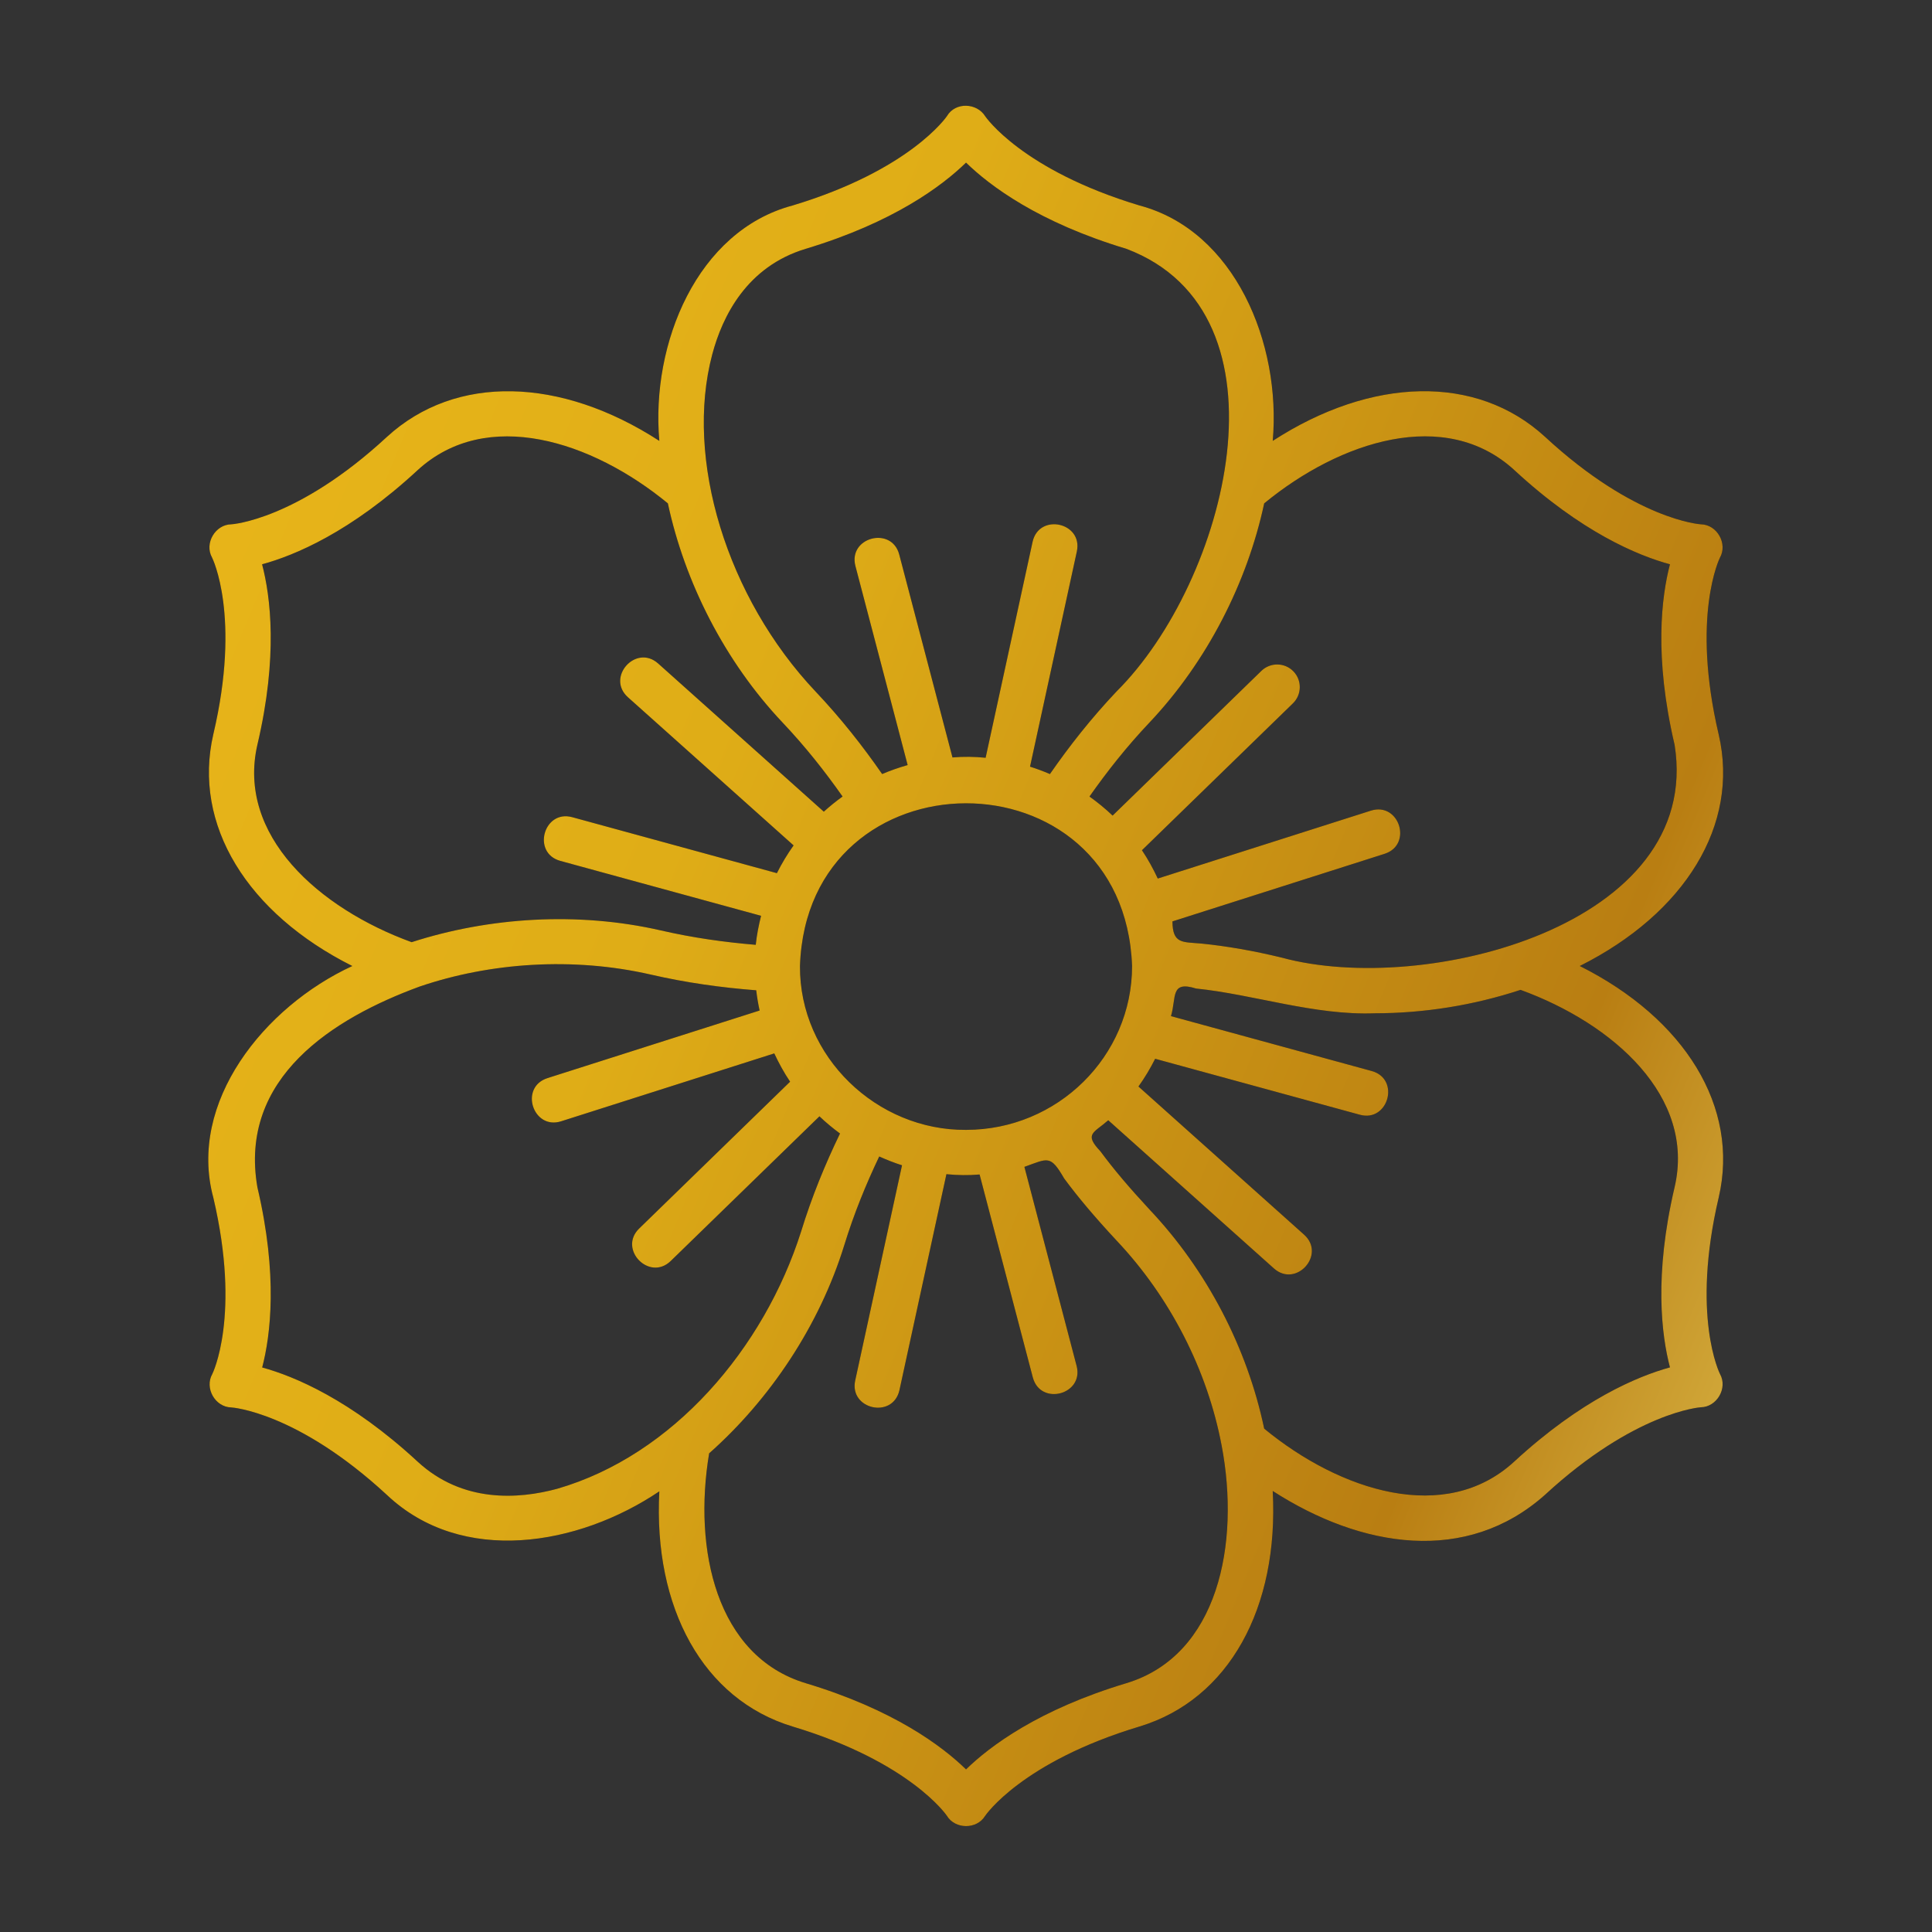 <svg width="119" height="119" viewBox="0 0 119 119" fill="none" xmlns="http://www.w3.org/2000/svg"><rect x="0" y="0" width="119" height="119" fill="#333333" stroke="none"/><path d="M105.863 73.754C107.157 68.191 103.776 62.743 97.305 59.5C103.776 56.257 107.157 50.808 105.862 45.243C104.151 37.945 105.926 34.376 105.936 34.354C106.427 33.495 105.766 32.31 104.765 32.295C104.725 32.293 100.709 32.037 95.162 26.902C90.937 23.026 84.469 23.217 78.393 27.156C78.921 21.145 76.057 14.214 70.188 12.657C62.934 10.474 60.697 7.181 60.683 7.161C60.172 6.333 58.849 6.267 58.329 7.148C58.307 7.181 56.07 10.474 48.814 12.658C42.949 14.219 40.082 21.143 40.611 27.156C34.535 23.217 28.066 23.029 23.836 26.906C18.295 32.037 14.279 32.293 14.253 32.295C13.263 32.302 12.573 33.466 13.06 34.34C13.079 34.376 14.853 37.943 13.141 45.221C11.848 50.799 15.23 56.256 21.702 59.501C16.244 62.016 11.562 67.914 13.139 73.765C14.852 81.053 13.088 84.609 13.077 84.63C12.587 85.491 13.246 86.669 14.244 86.689C14.284 86.691 18.293 86.957 23.834 92.081C28.458 96.449 35.629 95.215 40.611 91.858C40.231 99.045 43.313 104.676 48.816 106.343C56.07 108.525 58.307 111.818 58.321 111.839C58.823 112.678 60.16 112.696 60.675 111.852C60.697 111.818 62.934 108.525 70.19 106.342C75.698 104.674 78.781 99.032 78.392 91.835C83.874 95.367 90.333 96.379 95.165 92.07C100.712 86.958 104.733 86.681 104.759 86.68C105.747 86.667 106.431 85.501 105.942 84.63C105.924 84.596 104.151 81.052 105.863 73.754ZM93.272 28.953C97.403 32.777 100.87 34.216 102.86 34.757C102.34 36.742 101.87 40.437 103.146 45.878C104.918 56.99 87.773 61.387 78.957 58.986C77.235 58.567 75.55 58.273 73.996 58.118C72.82 58.015 72.227 58.141 72.215 56.753C72.215 56.754 85.289 52.588 85.289 52.588C87.023 52.026 86.185 49.383 84.443 49.93C84.443 49.93 71.312 54.113 71.312 54.113C71.029 53.507 70.708 52.921 70.337 52.37L79.637 43.322C80.189 42.785 80.202 41.902 79.665 41.35C79.13 40.798 78.244 40.787 77.693 41.323L68.53 50.236C68.085 49.811 67.608 49.421 67.105 49.062C68.194 47.514 69.402 45.982 70.799 44.507C74.367 40.73 76.826 35.863 77.867 31.004C82.553 27.152 89.03 25.061 93.272 28.953ZM59.502 69.594C54.018 69.637 49.236 65.103 49.273 59.498C49.728 46.188 69.224 46.088 69.73 59.498C69.73 65.065 65.142 69.594 59.502 69.594ZM43.871 21.827C44.498 19.466 46.006 16.422 49.62 15.328C55.04 13.697 58.035 11.446 59.502 10.016C60.968 11.446 63.963 13.697 69.382 15.327C79.903 19.31 75.567 35.827 68.773 42.59C67.219 44.232 65.871 45.944 64.669 47.678C64.27 47.506 63.862 47.353 63.444 47.221L66.329 33.959C66.705 32.175 64.004 31.588 63.603 33.367C63.603 33.367 60.709 46.674 60.709 46.674C60.038 46.607 59.342 46.594 58.667 46.655L55.386 34.15C54.918 32.391 52.232 33.09 52.688 34.858C52.688 34.858 55.906 47.124 55.906 47.124C55.368 47.278 54.842 47.459 54.335 47.677C53.131 45.942 51.783 44.23 50.231 42.591C44.772 36.813 42.156 28.275 43.871 21.827ZM15.857 45.856C17.133 40.429 16.664 36.742 16.143 34.757C18.134 34.216 21.6 32.779 25.726 28.957C29.974 25.064 36.451 27.152 41.137 31.004C42.178 35.863 44.636 40.731 48.205 44.508C49.599 45.98 50.808 47.512 51.898 49.061C51.494 49.35 51.109 49.662 50.742 49.995L40.532 40.862C39.166 39.656 37.319 41.717 38.672 42.942C38.672 42.942 48.881 52.072 48.881 52.072C48.494 52.613 48.153 53.185 47.852 53.782L35.242 50.333C33.487 49.859 32.746 52.535 34.507 53.024C34.507 53.024 46.878 56.408 46.878 56.408C46.732 56.991 46.613 57.584 46.55 58.196C44.644 58.037 42.693 57.767 40.7 57.308C35.59 56.138 30.121 56.494 25.355 58.033C19.635 55.952 14.562 51.445 15.857 45.856ZM34.313 91.702C31.925 92.347 28.493 92.581 25.726 90.031C21.597 86.214 18.135 84.773 16.149 84.229C16.666 82.248 17.131 78.563 15.854 73.129C14.685 66.375 20.534 62.715 25.846 60.766C30.203 59.281 35.308 58.934 40.075 60.026C42.288 60.536 44.46 60.833 46.579 60.996C46.629 61.418 46.698 61.834 46.788 62.242L33.714 66.408C31.972 66.976 32.831 69.612 34.56 69.066C34.56 69.066 47.691 64.883 47.691 64.883C47.974 65.489 48.295 66.075 48.666 66.626L39.366 75.673C38.062 76.949 40 78.939 41.31 77.672C41.31 77.672 50.473 68.759 50.473 68.759C50.871 69.14 51.296 69.49 51.74 69.818C50.823 71.713 49.999 73.72 49.34 75.866C47.059 83.042 41.466 89.635 34.313 91.702ZM69.385 103.672C63.964 105.302 60.969 107.554 59.502 108.984C58.036 107.554 55.041 105.302 49.622 103.673C44.119 102.006 42.686 95.448 43.679 89.517C47.428 86.195 50.476 81.645 52.005 76.686C52.601 74.75 53.34 72.945 54.155 71.233C54.611 71.437 55.077 71.623 55.559 71.775L52.675 85.036C52.298 86.813 54.996 87.416 55.4 85.628C55.4 85.628 58.294 72.323 58.294 72.323C58.966 72.389 59.661 72.403 60.337 72.341L63.617 84.846C64.093 86.612 66.77 85.898 66.315 84.138C66.315 84.138 63.097 71.872 63.097 71.872C64.563 71.348 64.693 71.118 65.545 72.584C66.403 73.747 67.426 74.96 68.773 76.409C72.067 79.896 74.366 84.38 75.246 89.038C76.4 95.09 75.033 101.961 69.385 103.672ZM103.147 73.119C101.871 78.559 102.34 82.243 102.86 84.223C100.873 84.769 97.407 86.211 93.274 90.02C89.034 93.932 82.557 91.85 77.867 87.997C76.821 83.011 74.333 78.233 70.807 74.502C69.542 73.14 68.584 72.004 67.774 70.908C66.754 69.831 67.365 69.789 68.262 69.001C68.262 69.001 78.472 78.133 78.472 78.133C79.835 79.339 81.685 77.279 80.331 76.054C80.331 76.054 70.122 66.923 70.122 66.923C70.509 66.383 70.851 65.811 71.151 65.214L83.762 68.662C85.509 69.14 86.263 66.463 84.497 65.971C84.497 65.971 72.125 62.588 72.125 62.588C72.471 61.45 72.065 60.384 73.668 60.887C77.221 61.251 80.976 62.553 84.67 62.412C87.724 62.412 90.78 61.917 93.657 60.97C99.375 63.053 104.443 67.55 103.147 73.119Z" fill="#2C1800"/><path d="M105.863 73.754C107.157 68.191 103.776 62.743 97.305 59.5C103.776 56.257 107.157 50.808 105.862 45.243C104.151 37.945 105.926 34.376 105.936 34.354C106.427 33.495 105.766 32.31 104.765 32.295C104.725 32.293 100.709 32.037 95.162 26.902C90.937 23.026 84.469 23.217 78.393 27.156C78.921 21.145 76.057 14.214 70.188 12.657C62.934 10.474 60.697 7.181 60.683 7.161C60.172 6.333 58.849 6.267 58.329 7.148C58.307 7.181 56.07 10.474 48.814 12.658C42.949 14.219 40.082 21.143 40.611 27.156C34.535 23.217 28.066 23.029 23.836 26.906C18.295 32.037 14.279 32.293 14.253 32.295C13.263 32.302 12.573 33.466 13.06 34.34C13.079 34.376 14.853 37.943 13.141 45.221C11.848 50.799 15.23 56.256 21.702 59.501C16.244 62.016 11.562 67.914 13.139 73.765C14.852 81.053 13.088 84.609 13.077 84.63C12.587 85.491 13.246 86.669 14.244 86.689C14.284 86.691 18.293 86.957 23.834 92.081C28.458 96.449 35.629 95.215 40.611 91.858C40.231 99.045 43.313 104.676 48.816 106.343C56.07 108.525 58.307 111.818 58.321 111.839C58.823 112.678 60.16 112.696 60.675 111.852C60.697 111.818 62.934 108.525 70.19 106.342C75.698 104.674 78.781 99.032 78.392 91.835C83.874 95.367 90.333 96.379 95.165 92.07C100.712 86.958 104.733 86.681 104.759 86.68C105.747 86.667 106.431 85.501 105.942 84.63C105.924 84.596 104.151 81.052 105.863 73.754ZM93.272 28.953C97.403 32.777 100.87 34.216 102.86 34.757C102.34 36.742 101.87 40.437 103.146 45.878C104.918 56.99 87.773 61.387 78.957 58.986C77.235 58.567 75.55 58.273 73.996 58.118C72.82 58.015 72.227 58.141 72.215 56.753C72.215 56.754 85.289 52.588 85.289 52.588C87.023 52.026 86.185 49.383 84.443 49.93C84.443 49.93 71.312 54.113 71.312 54.113C71.029 53.507 70.708 52.921 70.337 52.37L79.637 43.322C80.189 42.785 80.202 41.902 79.665 41.35C79.13 40.798 78.244 40.787 77.693 41.323L68.53 50.236C68.085 49.811 67.608 49.421 67.105 49.062C68.194 47.514 69.402 45.982 70.799 44.507C74.367 40.73 76.826 35.863 77.867 31.004C82.553 27.152 89.03 25.061 93.272 28.953ZM59.502 69.594C54.018 69.637 49.236 65.103 49.273 59.498C49.728 46.188 69.224 46.088 69.73 59.498C69.73 65.065 65.142 69.594 59.502 69.594ZM43.871 21.827C44.498 19.466 46.006 16.422 49.62 15.328C55.04 13.697 58.035 11.446 59.502 10.016C60.968 11.446 63.963 13.697 69.382 15.327C79.903 19.31 75.567 35.827 68.773 42.59C67.219 44.232 65.871 45.944 64.669 47.678C64.27 47.506 63.862 47.353 63.444 47.221L66.329 33.959C66.705 32.175 64.004 31.588 63.603 33.367C63.603 33.367 60.709 46.674 60.709 46.674C60.038 46.607 59.342 46.594 58.667 46.655L55.386 34.15C54.918 32.391 52.232 33.09 52.688 34.858C52.688 34.858 55.906 47.124 55.906 47.124C55.368 47.278 54.842 47.459 54.335 47.677C53.131 45.942 51.783 44.23 50.231 42.591C44.772 36.813 42.156 28.275 43.871 21.827ZM15.857 45.856C17.133 40.429 16.664 36.742 16.143 34.757C18.134 34.216 21.6 32.779 25.726 28.957C29.974 25.064 36.451 27.152 41.137 31.004C42.178 35.863 44.636 40.731 48.205 44.508C49.599 45.98 50.808 47.512 51.898 49.061C51.494 49.35 51.109 49.662 50.742 49.995L40.532 40.862C39.166 39.656 37.319 41.717 38.672 42.942C38.672 42.942 48.881 52.072 48.881 52.072C48.494 52.613 48.153 53.185 47.852 53.782L35.242 50.333C33.487 49.859 32.746 52.535 34.507 53.024C34.507 53.024 46.878 56.408 46.878 56.408C46.732 56.991 46.613 57.584 46.55 58.196C44.644 58.037 42.693 57.767 40.7 57.308C35.59 56.138 30.121 56.494 25.355 58.033C19.635 55.952 14.562 51.445 15.857 45.856ZM34.313 91.702C31.925 92.347 28.493 92.581 25.726 90.031C21.597 86.214 18.135 84.773 16.149 84.229C16.666 82.248 17.131 78.563 15.854 73.129C14.685 66.375 20.534 62.715 25.846 60.766C30.203 59.281 35.308 58.934 40.075 60.026C42.288 60.536 44.46 60.833 46.579 60.996C46.629 61.418 46.698 61.834 46.788 62.242L33.714 66.408C31.972 66.976 32.831 69.612 34.56 69.066C34.56 69.066 47.691 64.883 47.691 64.883C47.974 65.489 48.295 66.075 48.666 66.626L39.366 75.673C38.062 76.949 40 78.939 41.31 77.672C41.31 77.672 50.473 68.759 50.473 68.759C50.871 69.14 51.296 69.49 51.74 69.818C50.823 71.713 49.999 73.72 49.34 75.866C47.059 83.042 41.466 89.635 34.313 91.702ZM69.385 103.672C63.964 105.302 60.969 107.554 59.502 108.984C58.036 107.554 55.041 105.302 49.622 103.673C44.119 102.006 42.686 95.448 43.679 89.517C47.428 86.195 50.476 81.645 52.005 76.686C52.601 74.75 53.34 72.945 54.155 71.233C54.611 71.437 55.077 71.623 55.559 71.775L52.675 85.036C52.298 86.813 54.996 87.416 55.4 85.628C55.4 85.628 58.294 72.323 58.294 72.323C58.966 72.389 59.661 72.403 60.337 72.341L63.617 84.846C64.093 86.612 66.77 85.898 66.315 84.138C66.315 84.138 63.097 71.872 63.097 71.872C64.563 71.348 64.693 71.118 65.545 72.584C66.403 73.747 67.426 74.96 68.773 76.409C72.067 79.896 74.366 84.38 75.246 89.038C76.4 95.09 75.033 101.961 69.385 103.672ZM103.147 73.119C101.871 78.559 102.34 82.243 102.86 84.223C100.873 84.769 97.407 86.211 93.274 90.02C89.034 93.932 82.557 91.85 77.867 87.997C76.821 83.011 74.333 78.233 70.807 74.502C69.542 73.14 68.584 72.004 67.774 70.908C66.754 69.831 67.365 69.789 68.262 69.001C68.262 69.001 78.472 78.133 78.472 78.133C79.835 79.339 81.685 77.279 80.331 76.054C80.331 76.054 70.122 66.923 70.122 66.923C70.509 66.383 70.851 65.811 71.151 65.214L83.762 68.662C85.509 69.14 86.263 66.463 84.497 65.971C84.497 65.971 72.125 62.588 72.125 62.588C72.471 61.45 72.065 60.384 73.668 60.887C77.221 61.251 80.976 62.553 84.67 62.412C87.724 62.412 90.78 61.917 93.657 60.97C99.375 63.053 104.443 67.55 103.147 73.119Z" fill="url(#paint0_linear_102_1513)"/><defs><linearGradient id="paint0_linear_102_1513" x1="-6.999" y1="38.302" x2="137.688" y2="98.258" gradientUnits="userSpaceOnUse"><stop stop-color="#EBB81A"/><stop offset="0.32" stop-color="#DFAD17"/><stop offset="0.68" stop-color="#B97E12"/><stop offset="1" stop-color="#FFF885"/></linearGradient></defs></svg>